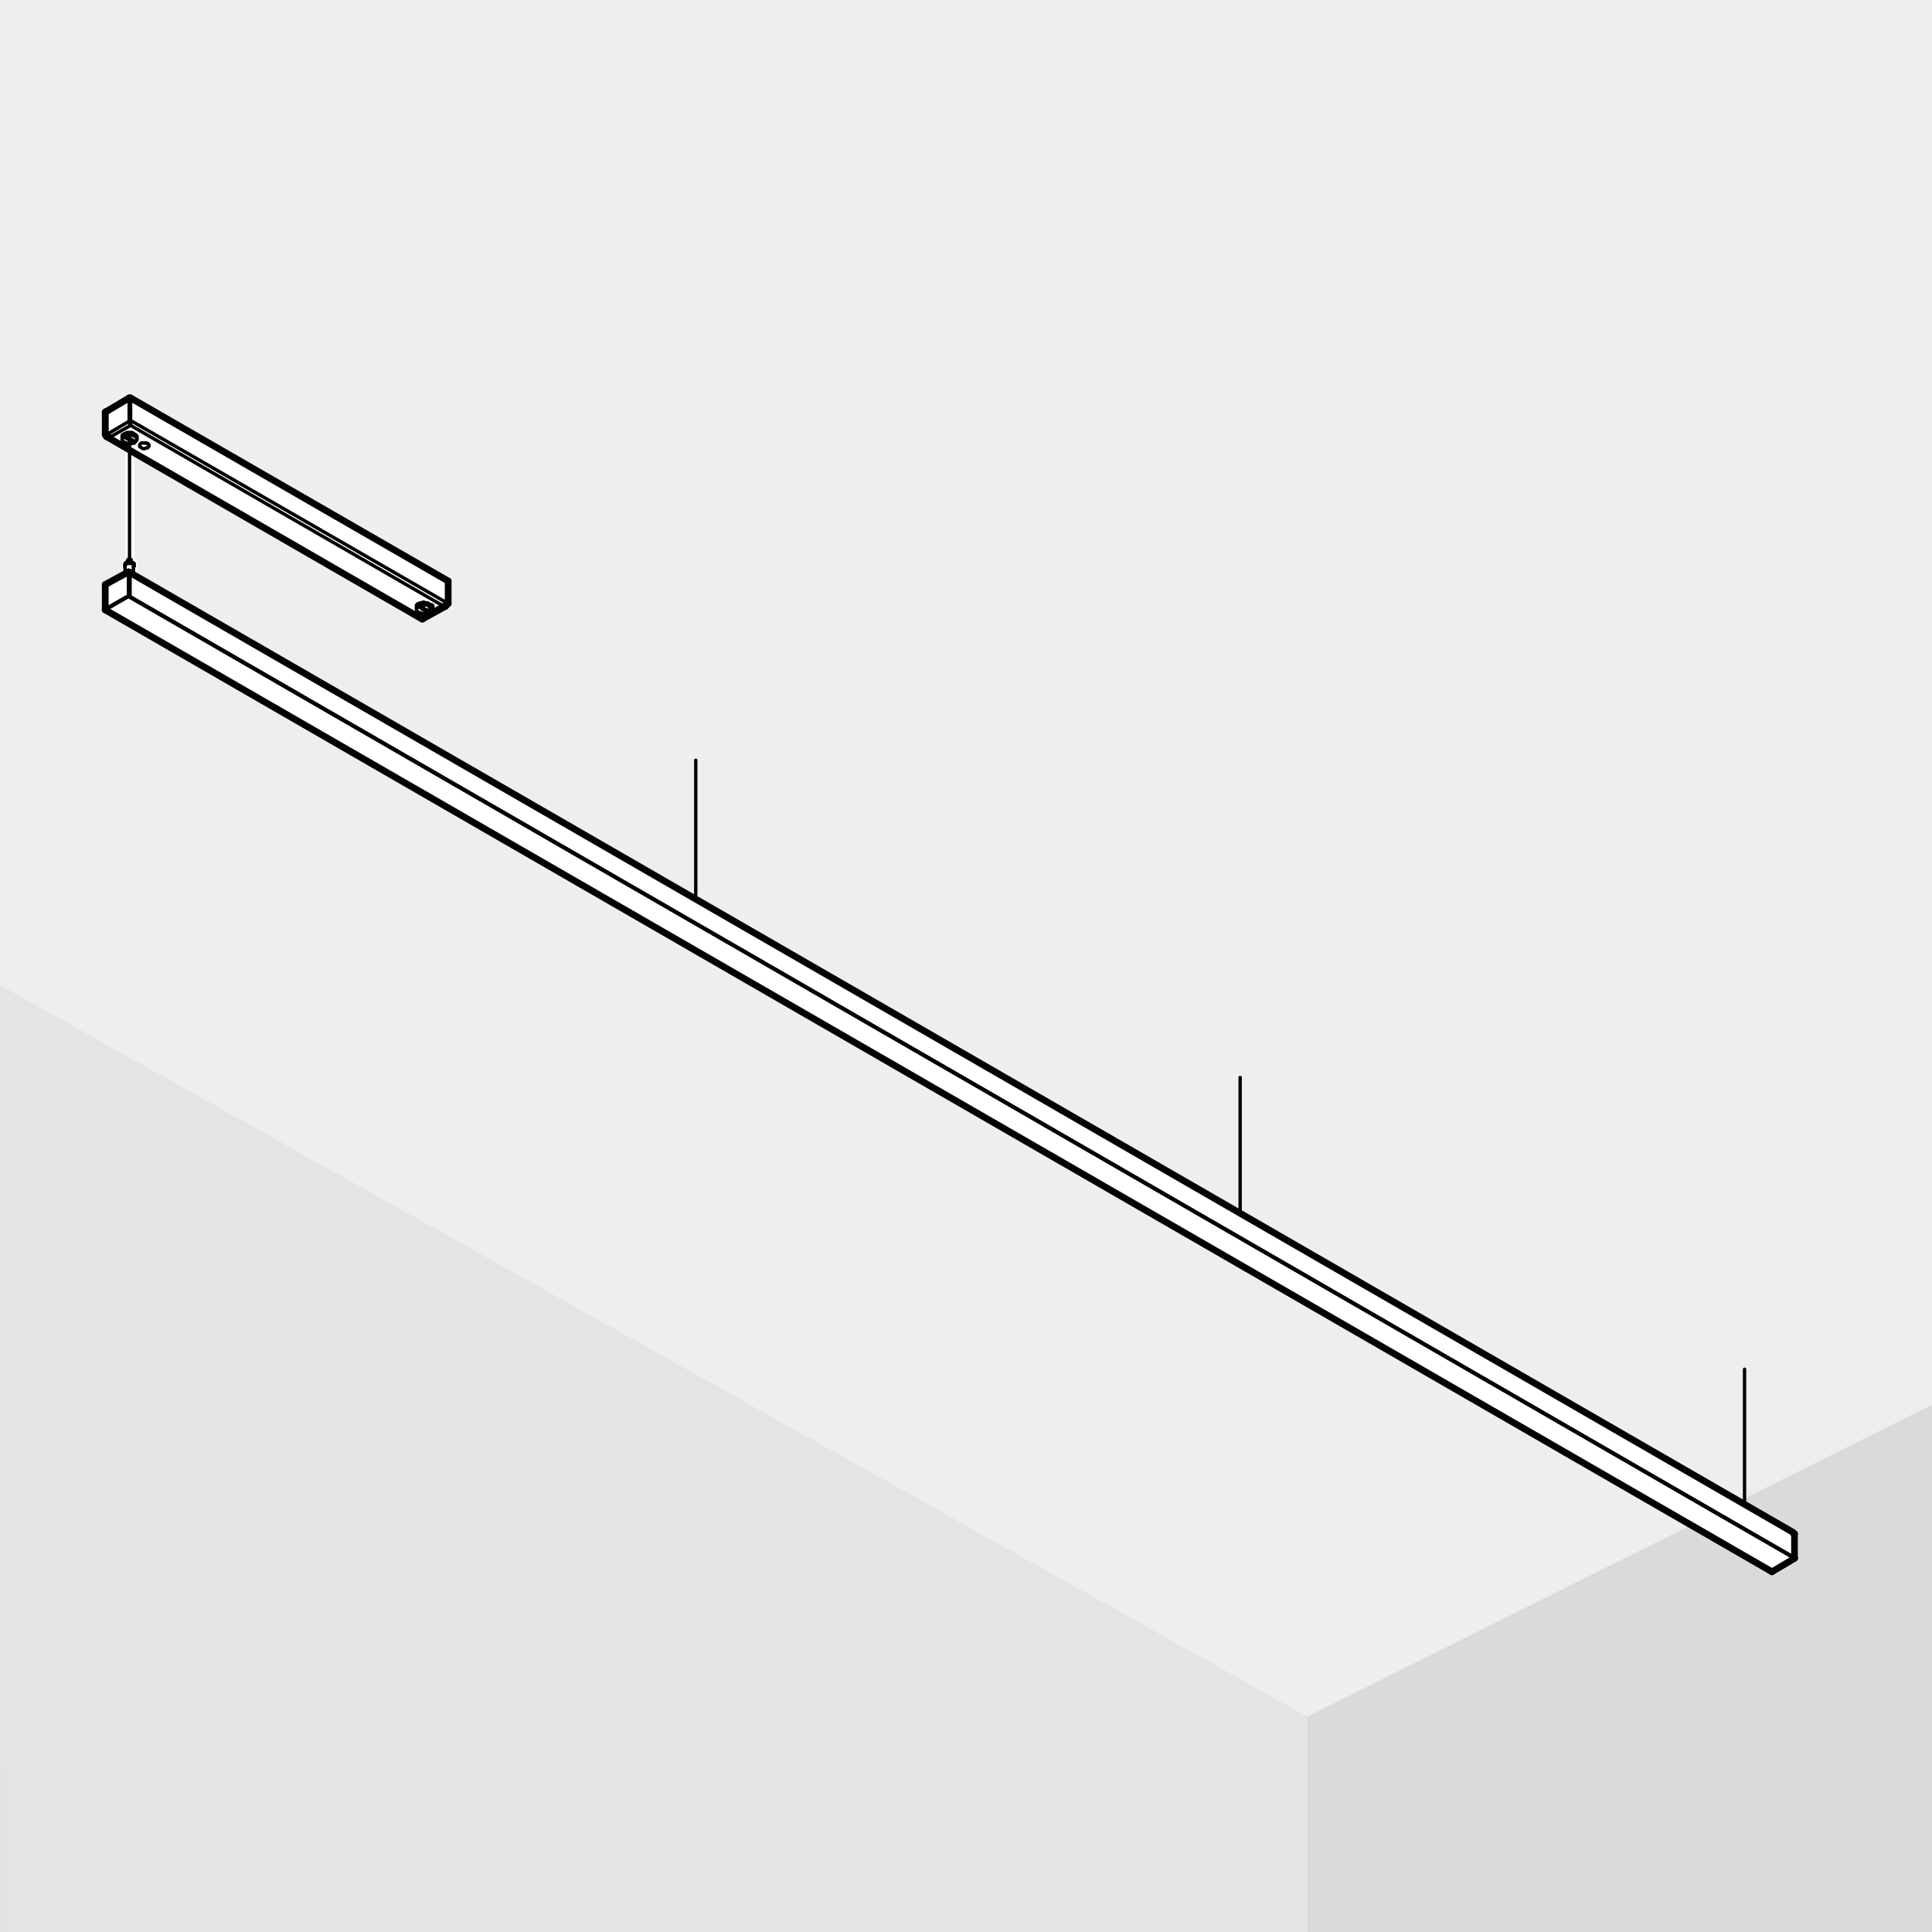 <?xml version="1.0" encoding="utf-8"?>
<!-- Generator: Adobe Illustrator 28.0.0, SVG Export Plug-In . SVG Version: 6.00 Build 0)  -->
<svg version="1.1" id="Слой_1" xmlns="http://www.w3.org/2000/svg" xmlns:xlink="http://www.w3.org/1999/xlink" x="0px" y="0px"
	 width="143px" height="143px" viewBox="0 0 143 143" enable-background="new 0 0 143 143" xml:space="preserve">
<rect x="0" y="0" width="143" height="143" fill="#808080" stroke="none"/>
<g>
	<rect x="0.001" fill="#EEEEEF" width="142.999" height="131.242"/>
	<polygon fill="#E4E4E4" points="142.999,103.978 96.778,127.064 0.001,72.916 0.001,143 142.999,143 	"/>
	<polygon fill="#DADADB" points="96.778,127.064 142.999,103.978 142.999,143 96.778,143 	"/>
	<rect x="0.001" fill="none" width="142.999" height="143"/>
	<path fill="#FFFFFF" d="M133.111,113.548c0-0.011,0-0.022-0.002-0.033c-0.004-0.038-0.017-0.074-0.037-0.105
		c0-0.001,0-0.001,0-0.001c-0.019-0.028-0.042-0.053-0.071-0.072c-0.007-0.005-0.015-0.01-0.023-0.014
		c-0.001-0.002-0.002-0.004-0.003-0.006c-0.017-0.031-0.041-0.059-0.071-0.081c-0.009-0.006-0.017-0.011-0.025-0.016L10.16,42.405
		v-0.321c0.033-0.042,0.053-0.096,0.053-0.153v-0.156c0-0.009,0-0.018-0.001-0.025c0.001-0.009,0.001-0.018,0.001-0.026
		c0-0.066-0.026-0.13-0.073-0.177l-0.053-0.053c-0.02-0.02-0.05-0.035-0.083-0.047c-0.004-0.05-0.021-0.098-0.052-0.137v-7.494
		l21.202,12.241c0.047,0.027,0.1,0.039,0.151,0.032c0.095,0.013,0.175-0.03,0.225-0.097l1.588-0.871
		c0.006-0.002,0.011-0.005,0.016-0.009c0.018-0.011,0.033-0.023,0.047-0.038l0.102-0.103c0.008-0.008,0.015-0.016,0.021-0.024
		c0.011-0.008,0.021-0.016,0.03-0.025l0.048-0.048c0.009-0.009,0.018-0.019,0.026-0.029c0.014-0.018,0.024-0.038,0.033-0.058
		c0-0.001,0-0.001,0-0.001s0,0,0-0.001c0,0,0,0,0-0.001c0.004-0.008,0.007-0.017,0.009-0.025c0.007-0.023,0.009-0.047,0.009-0.07
		V43.03c0-0.011,0-0.022-0.002-0.033c-0.004-0.034-0.015-0.066-0.03-0.095c-0.019-0.032-0.043-0.061-0.075-0.082
		c-0.007-0.005-0.014-0.01-0.021-0.014L9.829,29.26c-0.018-0.011-0.037-0.019-0.058-0.025c-0.024-0.007-0.025-0.008-0.075-0.01
		H9.602c-0.048,0.001-0.054,0.004-0.079,0.011c-0.021,0.007-0.039,0.016-0.057,0.026l-1.657,0.983l-0.09,0.045
		c-0.012,0.006-0.023,0.013-0.034,0.02c0,0.001,0,0.001-0.001,0.001c-0.028,0.02-0.053,0.045-0.07,0.073
		c-0.02,0.03-0.032,0.065-0.036,0.104c-0.002,0.011-0.002,0.022-0.002,0.034v1.658c0,0.02,0.001,0.039,0.006,0.058
		c0.005,0.022,0.013,0.044,0.022,0.063l0.05,0.1c0.012,0.024,0.027,0.046,0.047,0.065l0.048,0.048
		c0.014,0.015,0.029,0.027,0.048,0.039c0,0,0,0,0.001,0c0.002,0.002,0.005,0.004,0.008,0.005l1.49,0.865v7.886
		c-0.024,0.031-0.04,0.066-0.048,0.104c-0.012,0.008-0.023,0.018-0.033,0.027l-0.108,0.108c-0.046,0.047-0.071,0.109-0.071,0.175
		v0.619L7.71,43.064c-0.01,0.005-0.02,0.011-0.028,0.017c-0.029,0.021-0.054,0.048-0.071,0.077c-0.019,0.03-0.03,0.065-0.034,0.103
		c-0.001,0.01-0.001,0.021-0.001,0.03v1.815c0,0.001,0,0.003,0,0.004c0,0.009,0,0.018,0.001,0.026c0,0.006-0.001,0.013-0.001,0.02
		c-0.001,0.023,0.002,0.047,0.008,0.069C7.59,45.25,7.6,45.271,7.612,45.292c0.009,0.014,0.019,0.027,0.029,0.039
		c0.001,0,0.001,0,0.001,0c0,0.001,0,0.001,0,0.001c0.018,0.019,0.037,0.034,0.059,0.047c0.002,0.001,0.003,0.002,0.005,0.003
		l123.357,71.189c0.01,0.006,0.02,0.011,0.03,0.016c0.032,0.014,0.065,0.021,0.1,0.021c0.036,0,0.073-0.008,0.107-0.024
		c0,0,0,0,0.001,0c0.008-0.004,0.016-0.008,0.023-0.013l1.66-0.986c0.019-0.011,0.036-0.023,0.052-0.039
		c0.022-0.022,0.041-0.049,0.054-0.078c0.014-0.032,0.021-0.065,0.021-0.1c0-0.009,0-0.018-0.001-0.026
		c0.001-0.01,0.001-0.02,0.001-0.029V113.548z"/>
	<g>
		
			<line fill="none" stroke="#020204" stroke-width="0.5" stroke-linecap="round" stroke-linejoin="round" stroke-miterlimit="10" x1="9.615" y1="42.381" x2="9.615" y2="42.381"/>
		
			<line fill="none" stroke="#020204" stroke-width="0.25" stroke-linecap="round" stroke-linejoin="round" stroke-miterlimit="10" x1="132.721" y1="115.244" x2="132.721" y2="113.42"/>
		
			<line fill="none" stroke="#020204" stroke-width="0.5" stroke-linecap="round" stroke-linejoin="round" stroke-miterlimit="10" x1="9.615" y1="42.381" x2="132.721" y2="113.42"/>
		
			<line fill="none" stroke="#020204" stroke-width="0.25" stroke-linecap="round" stroke-linejoin="round" stroke-miterlimit="10" x1="9.615" y1="44.153" x2="9.615" y2="42.381"/>
		
			<line fill="none" stroke="#020204" stroke-width="0.25" stroke-linecap="round" stroke-linejoin="round" stroke-miterlimit="10" x1="9.615" y1="44.153" x2="132.721" y2="115.244"/>
		
			<line fill="none" stroke="#020204" stroke-width="0.5" stroke-linecap="round" stroke-linejoin="round" stroke-miterlimit="10" x1="131.158" y1="116.339" x2="132.825" y2="115.348"/>
		
			<line fill="none" stroke="#020204" stroke-width="0.5" stroke-linecap="round" stroke-linejoin="round" stroke-miterlimit="10" x1="7.79" y1="45.143" x2="131.158" y2="116.339"/>
		
			<line fill="none" stroke="#020204" stroke-width="0.5" stroke-linecap="round" stroke-linejoin="round" stroke-miterlimit="10" x1="132.825" y1="115.348" x2="132.825" y2="115.296"/>
		
			<line fill="none" stroke="#020204" stroke-width="0.25" stroke-linecap="round" stroke-linejoin="round" stroke-miterlimit="10" x1="9.51" y1="44.101" x2="132.825" y2="115.296"/>
		
			<line fill="none" stroke="#020204" stroke-width="0.25" stroke-linecap="round" stroke-linejoin="round" stroke-miterlimit="10" x1="9.51" y1="44.153" x2="132.825" y2="115.348"/>
		
			<line fill="none" stroke="#020204" stroke-width="0.25" stroke-linecap="round" stroke-linejoin="round" stroke-miterlimit="10" x1="9.51" y1="44.153" x2="9.51" y2="44.101"/>
		
			<line fill="none" stroke="#020204" stroke-width="0.25" stroke-linecap="round" stroke-linejoin="round" stroke-miterlimit="10" x1="9.51" y1="44.101" x2="7.79" y2="45.091"/>
		
			<line fill="none" stroke="#020204" stroke-width="0.5" stroke-linecap="round" stroke-linejoin="round" stroke-miterlimit="10" x1="7.79" y1="45.091" x2="7.79" y2="45.143"/>
		
			<line fill="none" stroke="#020204" stroke-width="0.25" stroke-linecap="round" stroke-linejoin="round" stroke-miterlimit="10" x1="7.79" y1="45.143" x2="9.51" y2="44.153"/>
		
			<line fill="none" stroke="#020204" stroke-width="0.5" stroke-linecap="round" stroke-linejoin="round" stroke-miterlimit="10" x1="132.825" y1="113.524" x2="132.721" y2="113.472"/>
		
			<line fill="none" stroke="#020204" stroke-width="0.5" stroke-linecap="round" stroke-linejoin="round" stroke-miterlimit="10" x1="132.825" y1="115.296" x2="132.825" y2="113.524"/>
		
			<line fill="none" stroke="#020204" stroke-width="0.25" stroke-linecap="round" stroke-linejoin="round" stroke-miterlimit="10" x1="9.615" y1="42.381" x2="9.615" y2="44.153"/>
		
			<line fill="none" stroke="#020204" stroke-width="0.5" stroke-linecap="round" stroke-linejoin="round" stroke-miterlimit="10" x1="9.51" y1="42.329" x2="9.615" y2="42.381"/>
		
			<line fill="none" stroke="#020204" stroke-width="0.25" stroke-linecap="round" stroke-linejoin="round" stroke-miterlimit="10" x1="9.51" y1="44.101" x2="9.615" y2="44.153"/>
		
			<line fill="none" stroke="#020204" stroke-width="0.25" stroke-linecap="round" stroke-linejoin="round" stroke-miterlimit="10" x1="9.51" y1="44.101" x2="7.79" y2="45.091"/>
		
			<line fill="none" stroke="#020204" stroke-width="0.25" stroke-linecap="round" stroke-linejoin="round" stroke-miterlimit="10" x1="9.51" y1="42.329" x2="9.51" y2="44.101"/>
		
			<line fill="none" stroke="#020204" stroke-width="0.5" stroke-linecap="round" stroke-linejoin="round" stroke-miterlimit="10" x1="7.79" y1="43.267" x2="9.51" y2="42.329"/>
		
			<line fill="none" stroke="#020204" stroke-width="0.5" stroke-linecap="round" stroke-linejoin="round" stroke-miterlimit="10" x1="7.79" y1="45.091" x2="7.79" y2="43.267"/>
		
			<polyline fill="none" stroke="#020204" stroke-width="0.25" stroke-linecap="round" stroke-linejoin="round" stroke-miterlimit="10" points="
			11.022,32.947 11.022,32.947 10.97,32.843 10.917,32.843 10.865,32.791 10.761,32.791 		"/>
		
			<polyline fill="none" stroke="#020204" stroke-width="0.25" stroke-linecap="round" stroke-linejoin="round" stroke-miterlimit="10" points="
			10.761,32.791 10.657,32.791 10.553,32.791 10.448,32.791 10.396,32.843 10.344,32.895 10.344,32.947 		"/>
		
			<polyline fill="none" stroke="#020204" stroke-width="0.5" stroke-linecap="round" stroke-linejoin="round" stroke-miterlimit="10" points="
			31.348,45.769 31.348,45.769 31.296,45.769 		"/>
		
			<polyline fill="none" stroke="#020204" stroke-width="0.5" stroke-linecap="round" stroke-linejoin="round" stroke-miterlimit="10" points="
			32.86,44.883 32.912,44.883 32.964,44.883 33.016,44.83 33.068,44.778 		"/>
		
			<line fill="none" stroke="#020204" stroke-width="0.5" stroke-linecap="round" stroke-linejoin="round" stroke-miterlimit="10" x1="7.895" y1="30.445" x2="7.895" y2="30.445"/>
		
			<line fill="none" stroke="#020204" stroke-width="0.25" stroke-linecap="round" stroke-linejoin="round" stroke-miterlimit="10" x1="7.895" y1="32.165" x2="7.895" y2="30.445"/>
		
			<line fill="none" stroke="#020204" stroke-width="0.5" stroke-linecap="round" stroke-linejoin="round" stroke-miterlimit="10" x1="7.79" y1="30.498" x2="7.895" y2="30.445"/>
		
			<line fill="none" stroke="#020204" stroke-width="0.5" stroke-linecap="round" stroke-linejoin="round" stroke-miterlimit="10" x1="7.79" y1="32.165" x2="7.79" y2="30.498"/>
		
			<line fill="none" stroke="#020204" stroke-width="0.25" stroke-linecap="round" stroke-linejoin="round" stroke-miterlimit="10" x1="7.79" y1="32.165" x2="7.895" y2="32.165"/>
		
			<polyline fill="none" stroke="#020204" stroke-width="0.5" stroke-linecap="round" stroke-linejoin="round" stroke-miterlimit="10" points="
			7.79,32.165 7.842,32.27 7.895,32.322 7.999,32.374 8.103,32.374 		"/>
		
			<polyline fill="none" stroke="#020204" stroke-width="0.5" stroke-linecap="round" stroke-linejoin="round" stroke-miterlimit="10" points="
			31.296,45.769 31.296,45.821 31.244,45.821 		"/>
		
			<line fill="none" stroke="#020204" stroke-width="0.5" stroke-linecap="round" stroke-linejoin="round" stroke-miterlimit="10" x1="31.296" y1="45.769" x2="32.86" y2="44.883"/>
		
			<line fill="none" stroke="#020204" stroke-width="0.5" stroke-linecap="round" stroke-linejoin="round" stroke-miterlimit="10" x1="9.562" y1="29.455" x2="7.895" y2="30.445"/>
		
			<line fill="none" stroke="#020204" stroke-width="0.25" stroke-linecap="round" stroke-linejoin="round" stroke-miterlimit="10" x1="9.562" y1="31.175" x2="9.562" y2="29.455"/>
		
			<line fill="none" stroke="#020204" stroke-width="0.5" stroke-linecap="round" stroke-linejoin="round" stroke-miterlimit="10" x1="9.562" y1="29.455" x2="9.562" y2="29.455"/>
		
			<line fill="none" stroke="#020204" stroke-width="0.5" stroke-linecap="round" stroke-linejoin="round" stroke-miterlimit="10" x1="33.173" y1="44.674" x2="33.173" y2="43.006"/>
		
			<line fill="none" stroke="#020204" stroke-width="0.5" stroke-linecap="round" stroke-linejoin="round" stroke-miterlimit="10" x1="9.667" y1="29.455" x2="33.173" y2="43.006"/>
		
			<line fill="none" stroke="#020204" stroke-width="0.25" stroke-linecap="round" stroke-linejoin="round" stroke-miterlimit="10" x1="9.562" y1="31.175" x2="9.562" y2="29.455"/>
		
			<line fill="none" stroke="#020204" stroke-width="0.25" stroke-linecap="round" stroke-linejoin="round" stroke-miterlimit="10" x1="9.667" y1="31.123" x2="9.667" y2="29.455"/>
		
			<line fill="none" stroke="#020204" stroke-width="0.5" stroke-linecap="round" stroke-linejoin="round" stroke-miterlimit="10" x1="9.667" y1="29.455" x2="9.562" y2="29.455"/>
		
			<line fill="none" stroke="#020204" stroke-width="0.25" stroke-linecap="round" stroke-linejoin="round" stroke-miterlimit="10" x1="8.103" y1="32.374" x2="9.667" y2="31.488"/>
		
			<polyline fill="none" stroke="#020204" stroke-width="0.25" stroke-linecap="round" stroke-linejoin="round" stroke-miterlimit="10" points="
			9.562,31.175 9.562,31.227 9.562,31.331 9.615,31.384 9.615,31.436 9.667,31.488 		"/>
		
			<line fill="none" stroke="#020204" stroke-width="0.25" stroke-linecap="round" stroke-linejoin="round" stroke-miterlimit="10" x1="9.562" y1="31.175" x2="7.895" y2="32.165"/>
		
			<line fill="none" stroke="#020204" stroke-width="0.25" stroke-linecap="round" stroke-linejoin="round" stroke-miterlimit="10" x1="9.667" y1="31.488" x2="9.667" y2="31.436"/>
		
			<line fill="none" stroke="#020204" stroke-width="0.25" stroke-linecap="round" stroke-linejoin="round" stroke-miterlimit="10" x1="9.667" y1="31.123" x2="9.562" y2="31.175"/>
		
			<line fill="none" stroke="#020204" stroke-width="0.25" stroke-linecap="round" stroke-linejoin="round" stroke-miterlimit="10" x1="9.667" y1="31.123" x2="33.173" y2="44.674"/>
		
			<polyline fill="none" stroke="#020204" stroke-width="0.25" stroke-linecap="round" stroke-linejoin="round" stroke-miterlimit="10" points="
			9.667,31.488 9.667,31.384 9.667,31.331 9.667,31.227 9.667,31.123 		"/>
		
			<line fill="none" stroke="#020204" stroke-width="0.25" stroke-linecap="round" stroke-linejoin="round" stroke-miterlimit="10" x1="9.667" y1="31.488" x2="32.86" y2="44.883"/>
		
			<polyline fill="none" stroke="#020204" stroke-width="0.5" stroke-linecap="round" stroke-linejoin="round" stroke-miterlimit="10" points="
			33.173,44.674 33.121,44.726 33.016,44.778 32.964,44.83 32.86,44.883 		"/>
		
			<line fill="none" stroke="#020204" stroke-width="0.25" stroke-linecap="round" stroke-linejoin="round" stroke-miterlimit="10" x1="30.931" y1="44.883" x2="31.713" y2="45.352"/>
		
			<polyline fill="none" stroke="#020204" stroke-width="0.25" stroke-linecap="round" stroke-linejoin="round" stroke-miterlimit="10" points="
			31.296,44.987 31.296,44.987 31.348,45.039 		"/>
		
			<line fill="none" stroke="#020204" stroke-width="0.25" stroke-linecap="round" stroke-linejoin="round" stroke-miterlimit="10" x1="30.931" y1="44.778" x2="31.713" y2="45.247"/>
		
			<line fill="none" stroke="#020204" stroke-width="0.25" stroke-linecap="round" stroke-linejoin="round" stroke-miterlimit="10" x1="31.818" y1="45.3" x2="31.036" y2="44.83"/>
		
			<polyline fill="none" stroke="#020204" stroke-width="0.25" stroke-linecap="round" stroke-linejoin="round" stroke-miterlimit="10" points="
			31.036,44.83 31.14,44.778 31.244,44.778 31.348,44.778 31.505,44.778 31.609,44.778 31.713,44.83 31.818,44.883 31.87,44.935 
			31.922,45.039 31.922,45.091 31.922,45.143 31.87,45.195 31.818,45.3 		"/>
		
			<line fill="none" stroke="#020204" stroke-width="0.25" stroke-linecap="round" stroke-linejoin="round" stroke-miterlimit="10" x1="31.713" y1="45.247" x2="31.713" y2="45.247"/>
		
			<line fill="none" stroke="#020204" stroke-width="0.25" stroke-linecap="round" stroke-linejoin="round" stroke-miterlimit="10" x1="31.713" y1="45.247" x2="31.713" y2="45.352"/>
		
			<polyline fill="none" stroke="#020204" stroke-width="0.25" stroke-linecap="round" stroke-linejoin="round" stroke-miterlimit="10" points="
			31.713,45.352 31.609,45.404 31.505,45.404 31.348,45.404 31.244,45.404 31.14,45.352 31.036,45.352 30.931,45.3 30.879,45.247 
			30.827,45.143 30.827,45.091 30.827,45.039 30.879,44.935 30.931,44.883 		"/>
		
			<line fill="none" stroke="#020204" stroke-width="0.25" stroke-linecap="round" stroke-linejoin="round" stroke-miterlimit="10" x1="30.931" y1="44.883" x2="30.931" y2="44.778"/>
		
			<polyline fill="none" stroke="#020204" stroke-width="0.25" stroke-linecap="round" stroke-linejoin="round" stroke-miterlimit="10" points="
			30.931,44.778 30.931,44.778 30.984,44.778 31.036,44.726 		"/>
		
			<line fill="none" stroke="#020204" stroke-width="0.25" stroke-linecap="round" stroke-linejoin="round" stroke-miterlimit="10" x1="31.036" y1="44.726" x2="31.036" y2="44.83"/>
		
			<polyline fill="none" stroke="#020204" stroke-width="0.25" stroke-linecap="round" stroke-linejoin="round" stroke-miterlimit="10" points="
			30.827,44.883 30.827,44.883 30.827,44.778 30.879,44.726 30.984,44.674 		"/>
		
			<polyline fill="none" stroke="#020204" stroke-width="0.25" stroke-linecap="round" stroke-linejoin="round" stroke-miterlimit="10" points="
			30.984,44.674 31.088,44.622 31.192,44.622 31.296,44.57 31.401,44.57 31.505,44.622 31.661,44.622 31.713,44.674 31.818,44.726 
			31.87,44.778 31.922,44.83 31.922,44.883 		"/>
		
			<line fill="none" stroke="#020204" stroke-width="0.25" stroke-linecap="round" stroke-linejoin="round" stroke-miterlimit="10" x1="9.667" y1="32.634" x2="9.927" y2="32.791"/>
		
			<line fill="none" stroke="#020204" stroke-width="0.25" stroke-linecap="round" stroke-linejoin="round" stroke-miterlimit="10" x1="9.145" y1="32.322" x2="9.51" y2="32.53"/>
		
			<line fill="none" stroke="#020204" stroke-width="0.25" stroke-linecap="round" stroke-linejoin="round" stroke-miterlimit="10" x1="9.667" y1="32.53" x2="9.927" y2="32.687"/>
		
			<line fill="none" stroke="#020204" stroke-width="0.25" stroke-linecap="round" stroke-linejoin="round" stroke-miterlimit="10" x1="9.145" y1="32.218" x2="9.51" y2="32.426"/>
		
			<line fill="none" stroke="#020204" stroke-width="0.25" stroke-linecap="round" stroke-linejoin="round" stroke-miterlimit="10" x1="10.031" y1="32.687" x2="9.25" y2="32.27"/>
		
			<polyline fill="none" stroke="#020204" stroke-width="0.25" stroke-linecap="round" stroke-linejoin="round" stroke-miterlimit="10" points="
			9.25,32.27 9.354,32.218 9.458,32.218 9.615,32.218 9.719,32.218 9.823,32.218 9.927,32.27 10.031,32.322 10.084,32.374 
			10.136,32.426 10.136,32.53 10.136,32.582 10.084,32.634 10.031,32.687 		"/>
		
			<line fill="none" stroke="#020204" stroke-width="0.25" stroke-linecap="round" stroke-linejoin="round" stroke-miterlimit="10" x1="9.927" y1="32.687" x2="9.927" y2="32.687"/>
		
			<line fill="none" stroke="#020204" stroke-width="0.25" stroke-linecap="round" stroke-linejoin="round" stroke-miterlimit="10" x1="9.927" y1="32.687" x2="9.927" y2="32.791"/>
		
			<polyline fill="none" stroke="#020204" stroke-width="0.25" stroke-linecap="round" stroke-linejoin="round" stroke-miterlimit="10" points="
			9.51,32.843 9.458,32.843 9.354,32.791 9.25,32.739 9.145,32.739 9.093,32.634 9.041,32.582 9.041,32.53 9.041,32.426 
			9.093,32.374 9.145,32.322 		"/>
		
			<polyline fill="none" stroke="#020204" stroke-width="0.25" stroke-linecap="round" stroke-linejoin="round" stroke-miterlimit="10" points="
			9.927,32.791 9.823,32.791 9.719,32.843 9.667,32.843 		"/>
		
			<line fill="none" stroke="#020204" stroke-width="0.25" stroke-linecap="round" stroke-linejoin="round" stroke-miterlimit="10" x1="9.145" y1="32.322" x2="9.145" y2="32.218"/>
		
			<polyline fill="none" stroke="#020204" stroke-width="0.25" stroke-linecap="round" stroke-linejoin="round" stroke-miterlimit="10" points="
			9.145,32.218 9.145,32.218 9.198,32.218 9.198,32.165 9.25,32.165 		"/>
		
			<line fill="none" stroke="#020204" stroke-width="0.25" stroke-linecap="round" stroke-linejoin="round" stroke-miterlimit="10" x1="9.25" y1="32.165" x2="9.25" y2="32.27"/>
		
			<polyline fill="none" stroke="#020204" stroke-width="0.25" stroke-linecap="round" stroke-linejoin="round" stroke-miterlimit="10" points="
			9.041,32.322 9.041,32.27 9.041,32.218 9.093,32.165 9.198,32.113 		"/>
		
			<polyline fill="none" stroke="#020204" stroke-width="0.25" stroke-linecap="round" stroke-linejoin="round" stroke-miterlimit="10" points="
			9.198,32.113 9.302,32.061 9.406,32.009 9.51,32.009 9.615,32.009 9.771,32.009 9.875,32.061 9.927,32.113 10.031,32.165 
			10.084,32.218 10.136,32.27 10.136,32.322 		"/>
		
			<line fill="none" stroke="#020204" stroke-width="0.25" stroke-linecap="round" stroke-linejoin="round" stroke-miterlimit="10" x1="9.51" y1="32.426" x2="9.51" y2="32.426"/>
		
			<polyline fill="none" stroke="#020204" stroke-width="0.25" stroke-linecap="round" stroke-linejoin="round" stroke-miterlimit="10" points="
			9.719,41.495 9.719,41.443 9.667,41.391 9.615,41.391 9.562,41.391 9.51,41.391 9.458,41.443 		"/>
		
			<polyline fill="none" stroke="#020204" stroke-width="0.25" stroke-linecap="round" stroke-linejoin="round" stroke-miterlimit="10" points="
			9.458,41.443 9.458,41.443 9.458,41.495 		"/>
		
			<polyline fill="none" stroke="#020204" stroke-width="0.25" stroke-linecap="round" stroke-linejoin="round" stroke-miterlimit="10" points="
			9.25,41.755 9.25,41.755 9.25,41.703 9.302,41.651 9.354,41.599 9.458,41.599 9.562,41.599 9.667,41.599 9.719,41.599 
			9.823,41.651 9.875,41.651 9.927,41.703 9.927,41.755 		"/>
		
			<polyline fill="none" stroke="#020204" stroke-width="0.25" stroke-linecap="round" stroke-linejoin="round" stroke-miterlimit="10" points="
			9.25,41.964 9.25,41.912 9.25,41.86 9.25,41.808 9.302,41.755 9.354,41.755 9.458,41.703 9.562,41.703 9.667,41.703 9.719,41.703 
			9.823,41.755 9.875,41.808 9.927,41.86 9.927,41.912 9.875,41.964 		"/>
		
			<polyline fill="none" stroke="#020204" stroke-width="0.25" stroke-linecap="round" stroke-linejoin="round" stroke-miterlimit="10" points="
			10.344,32.947 10.344,32.999 10.344,33.051 10.396,33.104 10.501,33.156 10.553,33.208 10.657,33.208 10.709,33.208 
			10.813,33.156 10.917,33.156 10.97,33.104 11.022,33.051 11.022,32.999 11.022,32.947 		"/>
		
			<line fill="none" stroke="#020204" stroke-width="0.5" stroke-linecap="round" stroke-linejoin="round" stroke-miterlimit="10" x1="31.296" y1="45.769" x2="31.296" y2="45.769"/>
		
			<line fill="none" stroke="#020204" stroke-width="0.5" stroke-linecap="round" stroke-linejoin="round" stroke-miterlimit="10" x1="31.348" y1="45.769" x2="32.964" y2="44.883"/>
		
			<line fill="none" stroke="#020204" stroke-width="0.5" stroke-linecap="round" stroke-linejoin="round" stroke-miterlimit="10" x1="9.667" y1="33.364" x2="31.244" y2="45.821"/>
		
			<line fill="none" stroke="#020204" stroke-width="0.5" stroke-linecap="round" stroke-linejoin="round" stroke-miterlimit="10" x1="7.895" y1="32.322" x2="9.51" y2="33.26"/>
		
			<line fill="none" stroke="#020204" stroke-width="0.25" stroke-linecap="round" stroke-linejoin="round" stroke-miterlimit="10" x1="9.667" y1="31.384" x2="9.667" y2="31.436"/>
		
			<line fill="none" stroke="#020204" stroke-width="0.25" stroke-linecap="round" stroke-linejoin="round" stroke-miterlimit="10" x1="30.827" y1="44.883" x2="30.827" y2="45.091"/>
		
			<line fill="none" stroke="#020204" stroke-width="0.5" stroke-linecap="round" stroke-linejoin="round" stroke-miterlimit="10" x1="31.922" y1="45.091" x2="31.922" y2="44.883"/>
		
			<line fill="none" stroke="#020204" stroke-width="0.25" stroke-linecap="round" stroke-linejoin="round" stroke-miterlimit="10" x1="9.041" y1="32.322" x2="9.041" y2="32.53"/>
		
			<line fill="none" stroke="#020204" stroke-width="0.25" stroke-linecap="round" stroke-linejoin="round" stroke-miterlimit="10" x1="10.136" y1="32.53" x2="10.136" y2="32.322"/>
		
			<line fill="none" stroke="#020204" stroke-width="0.25" stroke-linecap="round" stroke-linejoin="round" stroke-miterlimit="10" x1="9.588" y1="32.426" x2="9.588" y2="41.391"/>
		
			<line fill="none" stroke="#020204" stroke-width="0.25" stroke-linecap="round" stroke-linejoin="round" stroke-miterlimit="10" x1="9.458" y1="41.495" x2="9.458" y2="41.599"/>
		
			<line fill="none" stroke="#020204" stroke-width="0.25" stroke-linecap="round" stroke-linejoin="round" stroke-miterlimit="10" x1="9.719" y1="41.599" x2="9.719" y2="41.495"/>
		
			<line fill="none" stroke="#020204" stroke-width="0.25" stroke-linecap="round" stroke-linejoin="round" stroke-miterlimit="10" x1="9.25" y1="41.755" x2="9.25" y2="41.912"/>
		
			<line fill="none" stroke="#020204" stroke-width="0.25" stroke-linecap="round" stroke-linejoin="round" stroke-miterlimit="10" x1="9.927" y1="41.912" x2="9.927" y2="41.755"/>
		
			<line fill="none" stroke="#020204" stroke-width="0.25" stroke-linecap="round" stroke-linejoin="round" stroke-miterlimit="10" x1="9.875" y1="42.537" x2="9.875" y2="41.912"/>
		
			<line fill="none" stroke="#020204" stroke-width="0.25" stroke-linecap="round" stroke-linejoin="round" stroke-miterlimit="10" x1="9.25" y1="41.912" x2="9.25" y2="42.433"/>
		
			<line fill="none" stroke="#020204" stroke-width="0.25" stroke-linecap="round" stroke-linejoin="round" stroke-miterlimit="10" x1="51.496" y1="56.271" x2="51.496" y2="66.235"/>
		
			<line fill="none" stroke="#020204" stroke-width="0.25" stroke-linecap="round" stroke-linejoin="round" stroke-miterlimit="10" x1="91.792" y1="79.751" x2="91.792" y2="89.714"/>
		
			<line fill="none" stroke="#020204" stroke-width="0.25" stroke-linecap="round" stroke-linejoin="round" stroke-miterlimit="10" x1="129.125" y1="101.346" x2="129.125" y2="111.31"/>
	</g>
</g>
</svg>
